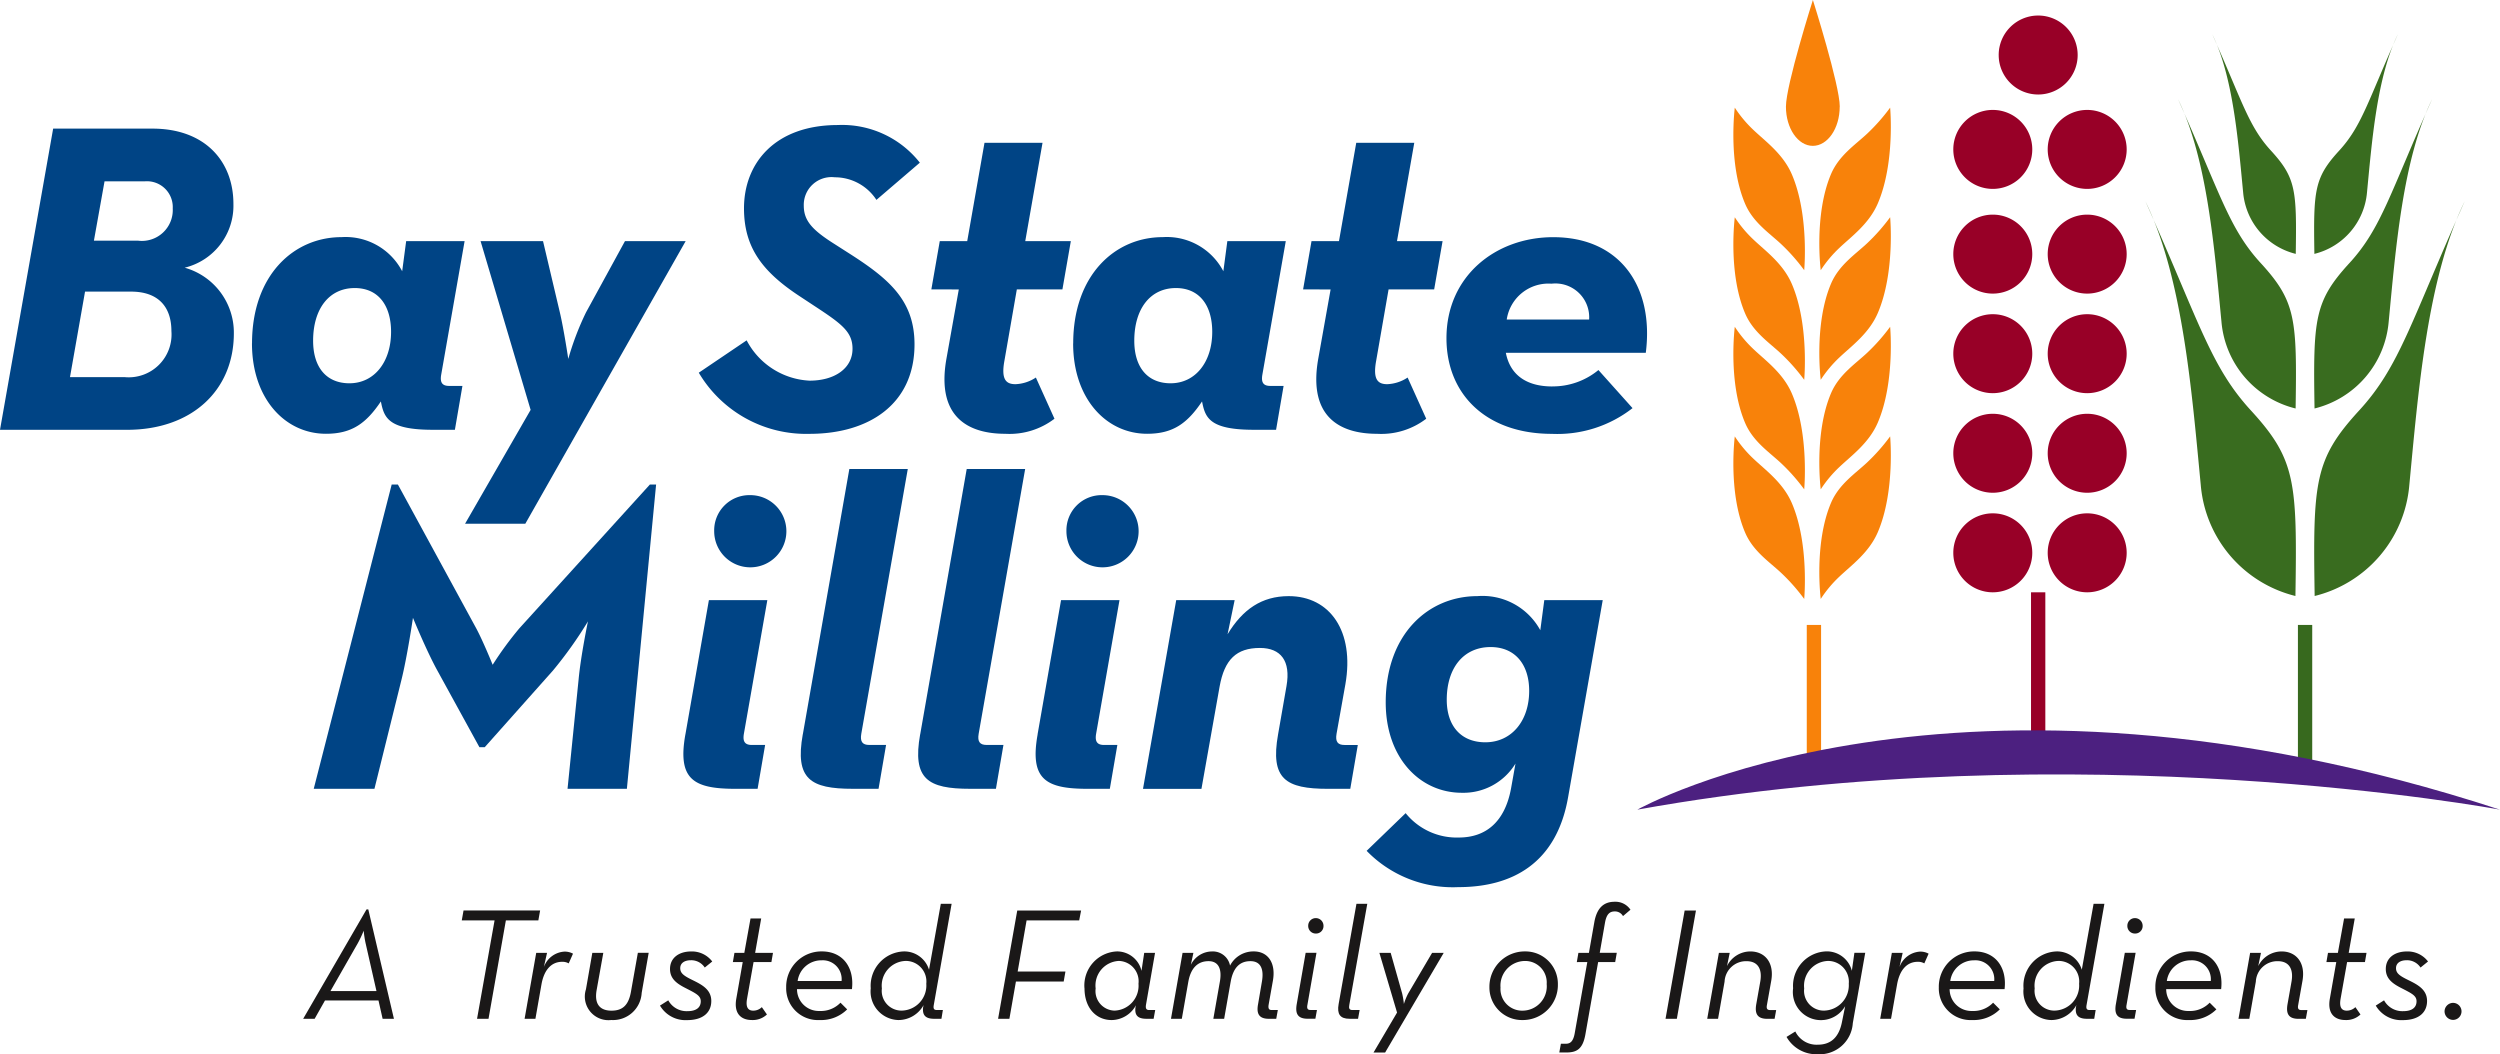 <svg id="Group_1738" data-name="Group 1738" xmlns="http://www.w3.org/2000/svg" xmlns:xlink="http://www.w3.org/1999/xlink" width="213.875" height="90.195" viewBox="0 0 213.875 90.195">
  <defs>
    <clipPath id="clip-path">
      <rect id="Rectangle_453" data-name="Rectangle 453" width="213.875" height="90.195" fill="none"/>
    </clipPath>
  </defs>
  <g id="Group_1737" data-name="Group 1737" clip-path="url(#clip-path)">
    <path id="Path_10648" data-name="Path 10648" d="M76.05,234.54h-.981l5.422-9.359h.15l2.193,9.359h-.967l-.354-1.567H76.935Zm4.359-6.471a9.26,9.26,0,0,1-.163-1.063,9.765,9.765,0,0,1-.5,1.063l-2.343,4.1h3.937Z" transform="translate(-49.133 -147.382)" fill="#1a1818"/>
    <path id="Path_10649" data-name="Path 10649" d="M117.149,226.3h-2.806l.15-.845h6.552l-.15.845h-2.779l-1.485,8.419h-.981Z" transform="translate(-74.838 -147.562)" fill="#1a1818"/>
    <path id="Path_10650" data-name="Path 10650" d="M130.9,235.739h.926l-.272,1.213a2,2,0,0,1,1.757-1.321,1.473,1.473,0,0,1,.736.177l-.368.831a1.061,1.061,0,0,0-.558-.136c-.926,0-1.553.694-1.771,1.934l-.518,2.943h-.926Z" transform="translate(-85.027 -154.221)" fill="#1a1818"/>
    <path id="Path_10651" data-name="Path 10651" d="M144.987,239.063l.545-3.119h.94l-.572,3.188c-.232,1.321.409,1.757,1.267,1.757.94,0,1.471-.449,1.675-1.648l.586-3.3h.926l-.6,3.432a2.457,2.457,0,0,1-2.6,2.316,2.023,2.023,0,0,1-2.166-2.629" transform="translate(-94.859 -154.427)" fill="#1a1818"/>
    <path id="Path_10652" data-name="Path 10652" d="M163.426,240.221l.708-.449a1.783,1.783,0,0,0,1.635.927c.763,0,1.144-.314,1.144-.845,0-.476-.4-.667-1.24-1.1-.8-.4-1.39-.817-1.39-1.662,0-.98.8-1.5,1.8-1.5a2.179,2.179,0,0,1,1.812.858l-.64.518a1.382,1.382,0,0,0-1.185-.626c-.531,0-.913.231-.913.681s.341.667,1.063,1.022c.817.4,1.594.817,1.594,1.785s-.695,1.635-2.071,1.635a2.527,2.527,0,0,1-2.316-1.24" transform="translate(-106.963 -154.194)" fill="#1a1818"/>
    <path id="Path_10653" data-name="Path 10653" d="M181.467,231.16l.136-.79h.844l.531-2.942h.913l-.518,2.942H184.9l-.136.79h-1.526l-.559,3.146c-.123.709.082,1.008.531,1.008a1.045,1.045,0,0,0,.736-.3l.436.627a1.767,1.767,0,0,1-1.281.476c-.9,0-1.58-.518-1.335-1.853l.545-3.106Z" transform="translate(-118.771 -148.853)" fill="#1a1818"/>
    <path id="Path_10654" data-name="Path 10654" d="M197.547,240.683a2.322,2.322,0,0,0,1.771-.709l.572.572a3.155,3.155,0,0,1-2.357.912,2.715,2.715,0,0,1-2.86-2.792,3.018,3.018,0,0,1,3.051-3.079c1.8,0,2.793,1.376,2.575,3.229h-4.7a1.863,1.863,0,0,0,1.948,1.866m1.866-2.562a1.616,1.616,0,0,0-1.716-1.771,2.042,2.042,0,0,0-2.043,1.771Z" transform="translate(-127.415 -154.194)" fill="#1a1818"/>
    <path id="Path_10655" data-name="Path 10655" d="M215.611,231.033a2.938,2.938,0,0,1,2.847-3.161,2.212,2.212,0,0,1,2.139,1.567l1.008-5.64h.926l-1.526,8.65c-.055.3,0,.436.259.436h.518l-.123.75h-.627c-.831,0-1.008-.4-.94-.995l.041-.177a2.471,2.471,0,0,1-2.139,1.28,2.444,2.444,0,0,1-2.384-2.71m4.754-.4a1.761,1.761,0,0,0-1.744-1.948,2.115,2.115,0,0,0-2.057,2.357,1.688,1.688,0,0,0,1.676,1.893,2.149,2.149,0,0,0,2.125-2.3" transform="translate(-141.119 -146.478)" fill="#1a1818"/>
    <path id="Path_10656" data-name="Path 10656" d="M248.791,225.456h5.463l-.164.845h-4.5l-.763,4.373h4.087l-.15.858h-4.086l-.559,3.188h-.967Z" transform="translate(-161.765 -147.562)" fill="#1a1818"/>
    <path id="Path_10657" data-name="Path 10657" d="M268.531,238.749a2.912,2.912,0,0,1,2.779-3.161,2.146,2.146,0,0,1,2.1,1.662l.232-1.539h.927l-.777,4.454c-.041.286.014.436.273.436h.518l-.136.75h-.613c-.831,0-1.008-.382-.94-.981l.041-.177a2.4,2.4,0,0,1-2.07,1.267c-1.362,0-2.33-1.062-2.33-2.71m4.618-.4a1.742,1.742,0,0,0-1.676-1.948,2.1,2.1,0,0,0-1.989,2.357,1.67,1.67,0,0,0,1.608,1.893,2.129,2.129,0,0,0,2.057-2.3" transform="translate(-175.755 -154.194)" fill="#1a1818"/>
    <path id="Path_10658" data-name="Path 10658" d="M290.937,235.712h.927l-.218,1.022a2.033,2.033,0,0,1,1.825-1.144A1.5,1.5,0,0,1,295,236.8a2.248,2.248,0,0,1,2.03-1.212c1.213,0,1.907.981,1.635,2.507l-.368,2.071c-.041.286.013.436.272.436h.518l-.136.75h-.627c-.817,0-1.09-.4-.927-1.254l.327-1.92c.19-1.077-.1-1.757-.981-1.757-.954,0-1.485.613-1.689,1.757l-.559,3.174h-.926l.559-3.174c.191-1.063-.1-1.757-.967-1.757-.94,0-1.526.613-1.73,1.757l-.558,3.174h-.927Z" transform="translate(-189.769 -154.194)" fill="#1a1818"/>
    <path id="Path_10659" data-name="Path 10659" d="M321.017,234.7l.763-4.386h.926l-.776,4.454c-.055.286,0,.436.259.436h.558l-.136.75h-.654c-.831,0-1.09-.4-.94-1.254m.981-6.688a.649.649,0,0,1,.654-.667.657.657,0,0,1,.654.667.637.637,0,0,1-.654.654.645.645,0,0,1-.654-.654" transform="translate(-210.081 -148.801)" fill="#1a1818"/>
    <path id="Path_10660" data-name="Path 10660" d="M331.389,232.381l1.526-8.582h.926l-1.539,8.65c-.055.286,0,.436.259.436h.626l-.136.75h-.722c-.817,0-1.09-.4-.94-1.254" transform="translate(-216.87 -146.478)" fill="#1a1818"/>
    <path id="Path_10661" data-name="Path 10661" d="M342.114,241.052l-1.512-5.108h.967l.981,3.474a7.083,7.083,0,0,1,.15.9,5.153,5.153,0,0,1,.368-.9l2.043-3.474h.995l-5.013,8.527H340.1Z" transform="translate(-222.596 -154.427)" fill="#1a1818"/>
    <path id="Path_10662" data-name="Path 10662" d="M368.8,238.667a3.019,3.019,0,0,1,3.051-3.079,2.776,2.776,0,0,1,2.806,2.806,3,3,0,0,1-3.038,3.065,2.785,2.785,0,0,1-2.82-2.792m4.9-.286a1.839,1.839,0,0,0-1.866-1.975,2.109,2.109,0,0,0-2.084,2.275,1.85,1.85,0,0,0,1.88,1.975,2.083,2.083,0,0,0,2.07-2.275" transform="translate(-241.38 -154.194)" fill="#1a1818"/>
    <path id="Path_10663" data-name="Path 10663" d="M387.605,228.451l.136-.79h.9l.463-2.629c.218-1.226.817-1.743,1.73-1.743a1.546,1.546,0,0,1,1.362.681l-.64.545a.786.786,0,0,0-.695-.4c-.423,0-.709.2-.845.968l-.449,2.574h1.458l-.136.79h-1.458l-1.09,6.184c-.231,1.294-.763,1.553-1.662,1.553h-.572l.136-.749h.408c.354,0,.64-.136.776-.9l1.077-6.089Z" transform="translate(-252.709 -146.143)" fill="#1a1818"/>
    <path id="Path_10664" data-name="Path 10664" d="M414.051,225.456h.967l-1.635,9.263h-.967Z" transform="translate(-269.929 -147.562)" fill="#1a1818"/>
    <path id="Path_10665" data-name="Path 10665" d="M423.741,235.712h.926l-.232,1.131a2.23,2.23,0,0,1,2-1.253c1.24,0,2.057.954,1.785,2.507l-.368,2.071c-.055.286,0,.436.272.436h.518l-.136.75h-.627c-.817,0-1.09-.4-.94-1.254l.34-1.92c.191-1.077-.2-1.757-1.172-1.757a1.842,1.842,0,0,0-1.88,1.757l-.558,3.174h-.927Z" transform="translate(-276.69 -154.194)" fill="#1a1818"/>
    <path id="Path_10666" data-name="Path 10666" d="M442.383,242.9l.749-.463a2.019,2.019,0,0,0,1.921,1.13c1.117,0,1.812-.626,2.071-1.948l.272-1.348a2.4,2.4,0,0,1-4.454-1.526,2.948,2.948,0,0,1,2.86-3.161,2.211,2.211,0,0,1,2.166,1.662l.218-1.539h.926l-1.063,6.021a2.848,2.848,0,0,1-3,2.657,2.939,2.939,0,0,1-2.67-1.485m5.326-4.55a1.779,1.779,0,0,0-1.758-1.948,2.122,2.122,0,0,0-2.057,2.357,1.689,1.689,0,0,0,1.676,1.893,2.167,2.167,0,0,0,2.139-2.3" transform="translate(-289.542 -154.194)" fill="#1a1818"/>
    <path id="Path_10667" data-name="Path 10667" d="M466.564,235.739h.926l-.272,1.213a2,2,0,0,1,1.757-1.321,1.471,1.471,0,0,1,.735.177l-.368.831a1.06,1.06,0,0,0-.558-.136c-.927,0-1.553.694-1.771,1.934l-.518,2.943h-.927Z" transform="translate(-304.717 -154.221)" fill="#1a1818"/>
    <path id="Path_10668" data-name="Path 10668" d="M482.954,240.683a2.322,2.322,0,0,0,1.771-.709l.572.572a3.156,3.156,0,0,1-2.357.912,2.715,2.715,0,0,1-2.861-2.792,3.019,3.019,0,0,1,3.051-3.079c1.8,0,2.793,1.376,2.575,3.229h-4.7a1.864,1.864,0,0,0,1.948,1.866m1.866-2.562a1.616,1.616,0,0,0-1.716-1.771,2.041,2.041,0,0,0-2.043,1.771Z" transform="translate(-314.214 -154.194)" fill="#1a1818"/>
    <path id="Path_10669" data-name="Path 10669" d="M501.057,231.033a2.938,2.938,0,0,1,2.847-3.161,2.212,2.212,0,0,1,2.139,1.567l1.008-5.64h.926l-1.525,8.65c-.055.3,0,.436.259.436h.518l-.123.75h-.626c-.831,0-1.008-.4-.94-.995l.041-.177a2.47,2.47,0,0,1-2.138,1.28,2.444,2.444,0,0,1-2.384-2.71m4.754-.4a1.761,1.761,0,0,0-1.744-1.948,2.115,2.115,0,0,0-2.057,2.357,1.689,1.689,0,0,0,1.676,1.893,2.149,2.149,0,0,0,2.125-2.3" transform="translate(-327.945 -146.478)" fill="#1a1818"/>
    <path id="Path_10670" data-name="Path 10670" d="M523.851,234.7l.763-4.386h.926l-.776,4.454c-.055.286,0,.436.259.436h.558l-.136.75h-.654c-.831,0-1.09-.4-.94-1.254m.981-6.688a.649.649,0,0,1,.654-.667.657.657,0,0,1,.654.667.637.637,0,0,1-.654.654.645.645,0,0,1-.654-.654" transform="translate(-342.837 -148.801)" fill="#1a1818"/>
    <path id="Path_10671" data-name="Path 10671" d="M536.58,240.683a2.323,2.323,0,0,0,1.771-.709l.572.572a3.156,3.156,0,0,1-2.357.912,2.715,2.715,0,0,1-2.861-2.792,3.019,3.019,0,0,1,3.051-3.079c1.8,0,2.792,1.376,2.575,3.229h-4.7a1.864,1.864,0,0,0,1.948,1.866m1.866-2.562a1.616,1.616,0,0,0-1.716-1.771,2.041,2.041,0,0,0-2.043,1.771Z" transform="translate(-349.313 -154.194)" fill="#1a1818"/>
    <path id="Path_10672" data-name="Path 10672" d="M555.283,235.712h.927l-.232,1.131a2.229,2.229,0,0,1,2-1.253c1.24,0,2.057.954,1.785,2.507l-.368,2.071c-.055.286,0,.436.272.436h.518l-.136.75h-.627c-.818,0-1.09-.4-.939-1.254l.34-1.92c.191-1.077-.2-1.757-1.172-1.757a1.841,1.841,0,0,0-1.88,1.757l-.558,3.174h-.927Z" transform="translate(-362.785 -154.194)" fill="#1a1818"/>
    <path id="Path_10673" data-name="Path 10673" d="M576.055,231.16l.136-.79h.845l.531-2.942h.913l-.518,2.942h1.525l-.136.79h-1.526l-.558,3.146c-.123.709.081,1.008.531,1.008a1.047,1.047,0,0,0,.736-.3l.436.627a1.768,1.768,0,0,1-1.281.476c-.9,0-1.58-.518-1.335-1.853l.545-3.106Z" transform="translate(-377.031 -148.853)" fill="#1a1818"/>
    <path id="Path_10674" data-name="Path 10674" d="M588.278,240.221l.709-.449a1.782,1.782,0,0,0,1.634.927c.763,0,1.145-.314,1.145-.845,0-.476-.4-.667-1.24-1.1-.8-.4-1.39-.817-1.39-1.662,0-.98.8-1.5,1.8-1.5a2.179,2.179,0,0,1,1.812.858l-.641.518a1.381,1.381,0,0,0-1.185-.626c-.531,0-.912.231-.912.681s.34.667,1.062,1.022c.817.4,1.594.817,1.594,1.785s-.694,1.635-2.071,1.635a2.527,2.527,0,0,1-2.316-1.24" transform="translate(-385.031 -154.194)" fill="#1a1818"/>
    <path id="Path_10675" data-name="Path 10675" d="M605.312,249.061a.738.738,0,0,1,.722-.736.729.729,0,0,1,0,1.458.735.735,0,0,1-.722-.722" transform="translate(-396.18 -162.53)" fill="#1a1818"/>
    <path id="Path_10676" data-name="Path 10676" d="M4.547,31.848h8.488c4.509,0,6.934,2.8,6.934,6.442A5.457,5.457,0,0,1,15.8,43.746a5.766,5.766,0,0,1,4.206,5.608c0,4.926-3.638,8.261-9.132,8.261H0Zm6.1,21.259a3.665,3.665,0,0,0,4.017-3.941c0-2.084-1.137-3.373-3.448-3.373H7.275L5.987,53.107Zm1.175-11.671a2.642,2.642,0,0,0,2.956-2.766,2.209,2.209,0,0,0-2.387-2.312H8.943l-.909,5.078Z" transform="translate(0 -20.845)" fill="#004485"/>
    <path id="Path_10677" data-name="Path 10677" d="M62.406,67.814c0-5.836,3.562-9.095,7.654-9.095a5.461,5.461,0,0,1,5.191,2.918l.341-2.577h5L78.587,70.5c-.114.682.114.947.682.947h1.137L79.761,75.2H77.867c-3.638,0-4.13-.947-4.4-2.236l-.038-.189c-1.25,1.857-2.463,2.766-4.7,2.766-3.486,0-6.328-2.994-6.328-7.73m11.9-.985c0-2.274-1.1-3.751-3.107-3.751-2.2,0-3.562,1.781-3.562,4.509,0,2.274,1.137,3.638,3.107,3.638,2.122,0,3.562-1.819,3.562-4.4" transform="translate(-40.845 -38.432)" fill="#004485"/>
    <path id="Path_10678" data-name="Path 10678" d="M120.767,74.145l-4.282-14.438h5.343l1.44,6.1c.341,1.44.72,3.979.72,3.979a24.061,24.061,0,0,1,1.516-3.979l3.335-6.1h5.191L120.313,83.883h-5.154Z" transform="translate(-75.372 -39.079)" fill="#004485"/>
    <path id="Path_10679" data-name="Path 10679" d="M173.039,52.154l4.092-2.766a6.429,6.429,0,0,0,5.381,3.448c2.16,0,3.676-1.061,3.676-2.728,0-1.44-.909-2.122-3.221-3.638l-1.213-.8c-3.259-2.122-4.85-4.206-4.85-7.579,0-3.865,2.653-7.124,8.033-7.124a8.464,8.464,0,0,1,7.01,3.221l-3.714,3.183a4.244,4.244,0,0,0-3.562-1.933,2.373,2.373,0,0,0-2.653,2.425c0,1.288.72,2.084,2.653,3.3l1.25.8c3.448,2.2,5.57,4.055,5.57,7.768,0,5.116-3.9,7.655-8.981,7.655a10.663,10.663,0,0,1-9.473-5.229" transform="translate(-113.255 -20.271)" fill="#004485"/>
    <path id="Path_10680" data-name="Path 10680" d="M230.617,47.9l.72-4.13h2.349l1.478-8.412h4.964L238.65,43.77h3.9l-.72,4.13h-3.9L236.869,54c-.3,1.629.152,2.009.947,2.009a3.376,3.376,0,0,0,1.743-.569l1.591,3.524a6.325,6.325,0,0,1-4.206,1.289c-3.183,0-5.912-1.44-5.04-6.4l1.061-5.949Z" transform="translate(-150.94 -23.142)" fill="#004485"/>
    <path id="Path_10681" data-name="Path 10681" d="M265.745,67.814c0-5.836,3.562-9.095,7.654-9.095a5.46,5.46,0,0,1,5.191,2.918l.341-2.577h5L281.925,70.5c-.114.682.114.947.682.947h1.137L283.1,75.2h-1.895c-3.638,0-4.13-.947-4.4-2.236l-.038-.189c-1.251,1.857-2.463,2.766-4.7,2.766-3.486,0-6.328-2.994-6.328-7.73m11.9-.985c0-2.274-1.1-3.751-3.107-3.751-2.2,0-3.562,1.781-3.562,4.509,0,2.274,1.137,3.638,3.107,3.638,2.122,0,3.562-1.819,3.562-4.4" transform="translate(-173.932 -38.432)" fill="#004485"/>
    <path id="Path_10682" data-name="Path 10682" d="M322.667,47.9l.72-4.13h2.349l1.478-8.412h4.964L330.7,43.77h3.9l-.72,4.13h-3.9L328.919,54c-.3,1.629.152,2.009.947,2.009a3.378,3.378,0,0,0,1.743-.569l1.591,3.524A6.325,6.325,0,0,1,329,60.254c-3.183,0-5.912-1.44-5.04-6.4l1.061-5.949Z" transform="translate(-211.187 -23.142)" fill="#004485"/>
    <path id="Path_10683" data-name="Path 10683" d="M367.233,71.49a6.129,6.129,0,0,0,3.941-1.4l2.918,3.259a10.443,10.443,0,0,1-6.9,2.2c-5.608,0-9.018-3.373-9.018-8.185,0-5.305,4.206-8.64,9.132-8.64,5.76,0,8.64,4.282,7.92,9.89H363.254c.341,1.781,1.63,2.88,3.979,2.88m3.145-5.722a2.891,2.891,0,0,0-3.221-3.069,3.605,3.605,0,0,0-3.827,3.069Z" transform="translate(-234.429 -38.433)" fill="#004485"/>
    <path id="Path_10684" data-name="Path 10684" d="M84.356,119.972h.531l6.707,12.315c.606,1.137,1.4,3.108,1.4,3.108a29.208,29.208,0,0,1,2.274-3.108l11.178-12.315h.531l-2.5,26.033H99.4l.947-9.36c.189-2.046.8-4.964.8-4.964a35.126,35.126,0,0,1-2.994,4.206l-5.835,6.556H91.86l-3.638-6.631c-.91-1.668-2.046-4.434-2.046-4.434s-.493,3.335-.985,5.305l-2.311,9.322H77.687Z" transform="translate(-50.847 -78.522)" fill="#004485"/>
    <path id="Path_10685" data-name="Path 10685" d="M169.4,143.067l2.008-11.482h5L174.4,143.029c-.114.682.114.947.682.947h1.137l-.644,3.752h-1.895c-3.638,0-4.964-.834-4.282-4.661m2.463-17.394a3.01,3.01,0,0,1,3.069-3.069,3.088,3.088,0,1,1-3.069,3.069" transform="translate(-110.762 -80.245)" fill="#004485"/>
    <path id="Path_10686" data-name="Path 10686" d="M198.466,138.833l3.979-22.7h5l-3.979,22.66c-.114.682.114.947.682.947h1.44l-.644,3.752h-2.2c-3.638,0-4.964-.834-4.282-4.661" transform="translate(-129.784 -76.01)" fill="#004485"/>
    <path id="Path_10687" data-name="Path 10687" d="M227.53,138.833l3.979-22.7h5l-3.979,22.66c-.114.682.114.947.682.947h1.44l-.644,3.752h-2.2c-3.638,0-4.964-.834-4.282-4.661" transform="translate(-148.807 -76.01)" fill="#004485"/>
    <path id="Path_10688" data-name="Path 10688" d="M256.594,143.067l2.008-11.482h5L261.6,143.029c-.113.682.114.947.682.947h1.137l-.644,3.752h-1.894c-3.638,0-4.964-.834-4.282-4.661m2.463-17.394a3.009,3.009,0,0,1,3.069-3.069,3.088,3.088,0,1,1-3.069,3.069" transform="translate(-167.829 -80.245)" fill="#004485"/>
    <path id="Path_10689" data-name="Path 10689" d="M285.864,147.953h5l-.606,2.918c1.288-2.122,2.918-3.259,5.229-3.259,3.524,0,5.646,2.993,4.85,7.541l-.758,4.244c-.114.682.114.948.682.948H301.4l-.645,3.752h-1.894c-3.638,0-4.964-.834-4.282-4.661l.72-4.131c.379-2.159-.492-3.259-2.274-3.259-2.008,0-3.031.985-3.448,3.3l-1.554,8.753h-5Z" transform="translate(-185.239 -96.613)" fill="#004485"/>
    <path id="Path_10690" data-name="Path 10690" d="M338.408,169.4l3.335-3.222a5.61,5.61,0,0,0,4.547,2.085c2.311,0,3.941-1.327,4.471-4.206l.379-2.122a5.216,5.216,0,0,1-4.585,2.5c-3.6,0-6.517-2.994-6.517-7.73,0-5.836,3.638-9.094,7.844-9.094a5.633,5.633,0,0,1,5.381,2.918l.341-2.577h5l-2.956,16.825c-.985,5.721-4.812,7.73-9.4,7.73a10.27,10.27,0,0,1-7.844-3.107m13.907-13.68c0-2.273-1.213-3.751-3.3-3.751-2.311,0-3.751,1.781-3.751,4.509,0,2.274,1.25,3.638,3.3,3.638,2.235,0,3.751-1.819,3.751-4.4" transform="translate(-221.49 -96.613)" fill="#004485"/>
    <path id="Path_10691" data-name="Path 10691" d="M450.612,121.965s-.6-4.742.883-8.225c.691-1.618,2.1-2.516,3.126-3.49a16.4,16.4,0,0,0,1.93-2.192s.434,4.707-1.049,8.18c-.757,1.774-2.266,2.839-3.315,3.838a10.4,10.4,0,0,0-1.574,1.888" transform="translate(-294.849 -70.725)" fill="#f8820a" fill-rule="evenodd"/>
    <path id="Path_10692" data-name="Path 10692" d="M430.908,109.95c1.049,1,2.557,2.064,3.315,3.838,1.483,3.473,1.049,8.179,1.049,8.179a16.379,16.379,0,0,0-1.93-2.191c-1.027-.974-2.434-1.871-3.125-3.489-1.488-3.484-.884-8.225-.884-8.225a10.444,10.444,0,0,0,1.575,1.889" transform="translate(-280.922 -70.727)" fill="#f8820a" fill-rule="evenodd"/>
    <path id="Path_10693" data-name="Path 10693" d="M450.612,94.824s-.6-4.742.883-8.225c.691-1.618,2.1-2.515,3.126-3.49a16.384,16.384,0,0,0,1.93-2.191s.434,4.707-1.049,8.179c-.757,1.774-2.266,2.839-3.315,3.838a10.421,10.421,0,0,0-1.574,1.889" transform="translate(-294.849 -52.961)" fill="#f8820a" fill-rule="evenodd"/>
    <path id="Path_10694" data-name="Path 10694" d="M430.908,82.807c1.049,1,2.557,2.064,3.315,3.837,1.483,3.473,1.049,8.18,1.049,8.18a16.419,16.419,0,0,0-1.93-2.192c-1.027-.974-2.434-1.871-3.125-3.489-1.488-3.484-.884-8.225-.884-8.225a10.457,10.457,0,0,0,1.575,1.889" transform="translate(-280.922 -52.961)" fill="#f8820a" fill-rule="evenodd"/>
    <path id="Path_10695" data-name="Path 10695" d="M450.612,67.7s-.6-4.742.883-8.225c.691-1.618,2.1-2.515,3.126-3.49a16.388,16.388,0,0,0,1.93-2.191s.434,4.706-1.049,8.18c-.757,1.774-2.266,2.84-3.315,3.838a10.422,10.422,0,0,0-1.574,1.889" transform="translate(-294.849 -35.21)" fill="#f8820a" fill-rule="evenodd"/>
    <path id="Path_10696" data-name="Path 10696" d="M430.908,55.687c1.049,1,2.557,2.064,3.315,3.838,1.483,3.473,1.049,8.179,1.049,8.179a16.4,16.4,0,0,0-1.93-2.191c-1.027-.974-2.434-1.872-3.125-3.49-1.488-3.483-.884-8.225-.884-8.225a10.443,10.443,0,0,0,1.575,1.889" transform="translate(-280.922 -35.211)" fill="#f8820a" fill-rule="evenodd"/>
    <path id="Path_10697" data-name="Path 10697" d="M450.612,40.56s-.6-4.742.883-8.225c.691-1.618,2.1-2.516,3.126-3.489a16.416,16.416,0,0,0,1.93-2.192s.434,4.707-1.049,8.18c-.757,1.774-2.266,2.84-3.315,3.838a10.43,10.43,0,0,0-1.574,1.889" transform="translate(-294.849 -17.445)" fill="#f8820a" fill-rule="evenodd"/>
    <path id="Path_10698" data-name="Path 10698" d="M430.908,28.544c1.049,1,2.557,2.064,3.315,3.837,1.483,3.473,1.049,8.18,1.049,8.18a16.419,16.419,0,0,0-1.93-2.192c-1.027-.974-2.434-1.871-3.125-3.489-1.488-3.484-.884-8.225-.884-8.225a10.465,10.465,0,0,0,1.575,1.889" transform="translate(-280.922 -17.446)" fill="#f8820a" fill-rule="evenodd"/>
    <path id="Path_10699" data-name="Path 10699" d="M446.843,9.126c0,1.851-1.028,3.352-2.3,3.352s-2.3-1.5-2.3-3.352S444.548,0,444.548,0s2.3,7.275,2.3,9.126" transform="translate(-289.456)" fill="#f8820a" fill-rule="evenodd"/>
    <path id="Path_10700" data-name="Path 10700" d="M487.045,33.976a3.378,3.378,0,1,0-3.377-3.378,3.377,3.377,0,0,0,3.377,3.378" transform="translate(-316.563 -17.816)" fill="#980027"/>
    <path id="Path_10701" data-name="Path 10701" d="M510.422,59.906a3.378,3.378,0,1,0-3.378-3.378,3.378,3.378,0,0,0,3.378,3.378" transform="translate(-331.863 -34.788)" fill="#980027"/>
    <path id="Path_10702" data-name="Path 10702" d="M487.045,59.906a3.378,3.378,0,1,0-3.377-3.378,3.377,3.377,0,0,0,3.377,3.378" transform="translate(-316.563 -34.788)" fill="#980027"/>
    <path id="Path_10703" data-name="Path 10703" d="M510.422,84.559a3.378,3.378,0,1,0-3.378-3.378,3.378,3.378,0,0,0,3.378,3.378" transform="translate(-331.863 -50.923)" fill="#980027"/>
    <path id="Path_10704" data-name="Path 10704" d="M487.045,84.559a3.378,3.378,0,1,0-3.377-3.378,3.377,3.377,0,0,0,3.377,3.378" transform="translate(-316.563 -50.923)" fill="#980027"/>
    <path id="Path_10705" data-name="Path 10705" d="M510.422,109.214a3.378,3.378,0,1,0-3.378-3.378,3.378,3.378,0,0,0,3.378,3.378" transform="translate(-331.863 -67.059)" fill="#980027"/>
    <path id="Path_10706" data-name="Path 10706" d="M487.045,109.214a3.378,3.378,0,1,0-3.377-3.378,3.378,3.378,0,0,0,3.377,3.378" transform="translate(-316.563 -67.059)" fill="#980027"/>
    <path id="Path_10707" data-name="Path 10707" d="M510.422,133.868a3.378,3.378,0,1,0-3.378-3.378,3.378,3.378,0,0,0,3.378,3.378" transform="translate(-331.863 -83.196)" fill="#980027"/>
    <path id="Path_10708" data-name="Path 10708" d="M510.422,33.976a3.378,3.378,0,1,0-3.378-3.378,3.378,3.378,0,0,0,3.378,3.378" transform="translate(-331.863 -17.816)" fill="#980027"/>
    <path id="Path_10709" data-name="Path 10709" d="M487.045,133.868a3.378,3.378,0,1,0-3.377-3.378,3.377,3.377,0,0,0,3.377,3.378" transform="translate(-316.563 -83.196)" fill="#980027"/>
    <path id="Path_10710" data-name="Path 10710" d="M498.285,10.6a3.378,3.378,0,1,0-3.378-3.377,3.378,3.378,0,0,0,3.378,3.377" transform="translate(-323.919 -2.515)" fill="#980027"/>
    <rect id="Rectangle_450" data-name="Rectangle 450" width="1.224" height="15.126" transform="translate(173.754 50.672)" fill="#980027"/>
    <rect id="Rectangle_451" data-name="Rectangle 451" width="1.224" height="12.336" transform="translate(154.569 53.463)" fill="#f8820a"/>
    <path id="Path_10711" data-name="Path 10711" d="M544.1,83.63a10.691,10.691,0,0,1-8.1-9.471c-.764-7.943-1.528-17.718-4.735-24.286,4.583,10.234,5.542,14.09,9.012,17.871,3.856,4.2,3.971,6.11,3.819,15.886" transform="translate(-347.722 -32.642)" fill="#396c1f"/>
    <path id="Path_10712" data-name="Path 10712" d="M549.386,51.033a8.378,8.378,0,0,1-6.345-7.421c-.6-6.225-1.2-13.886-3.711-19.034,3.591,8.02,4.343,11.042,7.063,14.006,3.022,3.293,3.112,4.789,2.992,12.45" transform="translate(-352.995 -16.086)" fill="#396c1f"/>
    <path id="Path_10713" data-name="Path 10713" d="M554.942,27.295a5.945,5.945,0,0,1-4.5-5.267c-.426-4.417-.851-9.855-2.634-13.508,2.549,5.692,3.082,7.837,5.012,9.94,2.145,2.337,2.209,3.4,2.124,8.835" transform="translate(-358.542 -5.576)" fill="#396c1f"/>
    <path id="Path_10714" data-name="Path 10714" d="M573.062,83.63a10.692,10.692,0,0,0,8.1-9.471c.763-7.943,1.527-17.718,4.735-24.286-4.583,10.234-5.541,14.09-9.012,17.871-3.857,4.2-3.972,6.11-3.819,15.886" transform="translate(-375.047 -32.642)" fill="#396c1f"/>
    <path id="Path_10715" data-name="Path 10715" d="M573.053,51.033a8.379,8.379,0,0,0,6.345-7.421c.6-6.225,1.2-13.886,3.711-19.034-3.591,8.02-4.343,11.042-7.062,14.006-3.022,3.293-3.114,4.789-2.993,12.45" transform="translate(-375.046 -16.086)" fill="#396c1f"/>
    <path id="Path_10716" data-name="Path 10716" d="M573.044,27.295a5.945,5.945,0,0,0,4.5-5.267c.425-4.417.85-9.855,2.634-13.508-2.549,5.692-3.082,7.837-5.012,9.94-2.145,2.337-2.21,3.4-2.124,8.835" transform="translate(-375.046 -5.576)" fill="#396c1f"/>
    <rect id="Rectangle_452" data-name="Rectangle 452" width="1.224" height="12.412" transform="translate(196.587 53.463)" fill="#37691e"/>
    <path id="Path_10717" data-name="Path 10717" d="M405.429,187.631s27.032-15.265,73.8,0c0,0-36.16-6.784-73.8,0" transform="translate(-265.355 -118.365)" fill="#4c2080"/>
  </g>
</svg>
